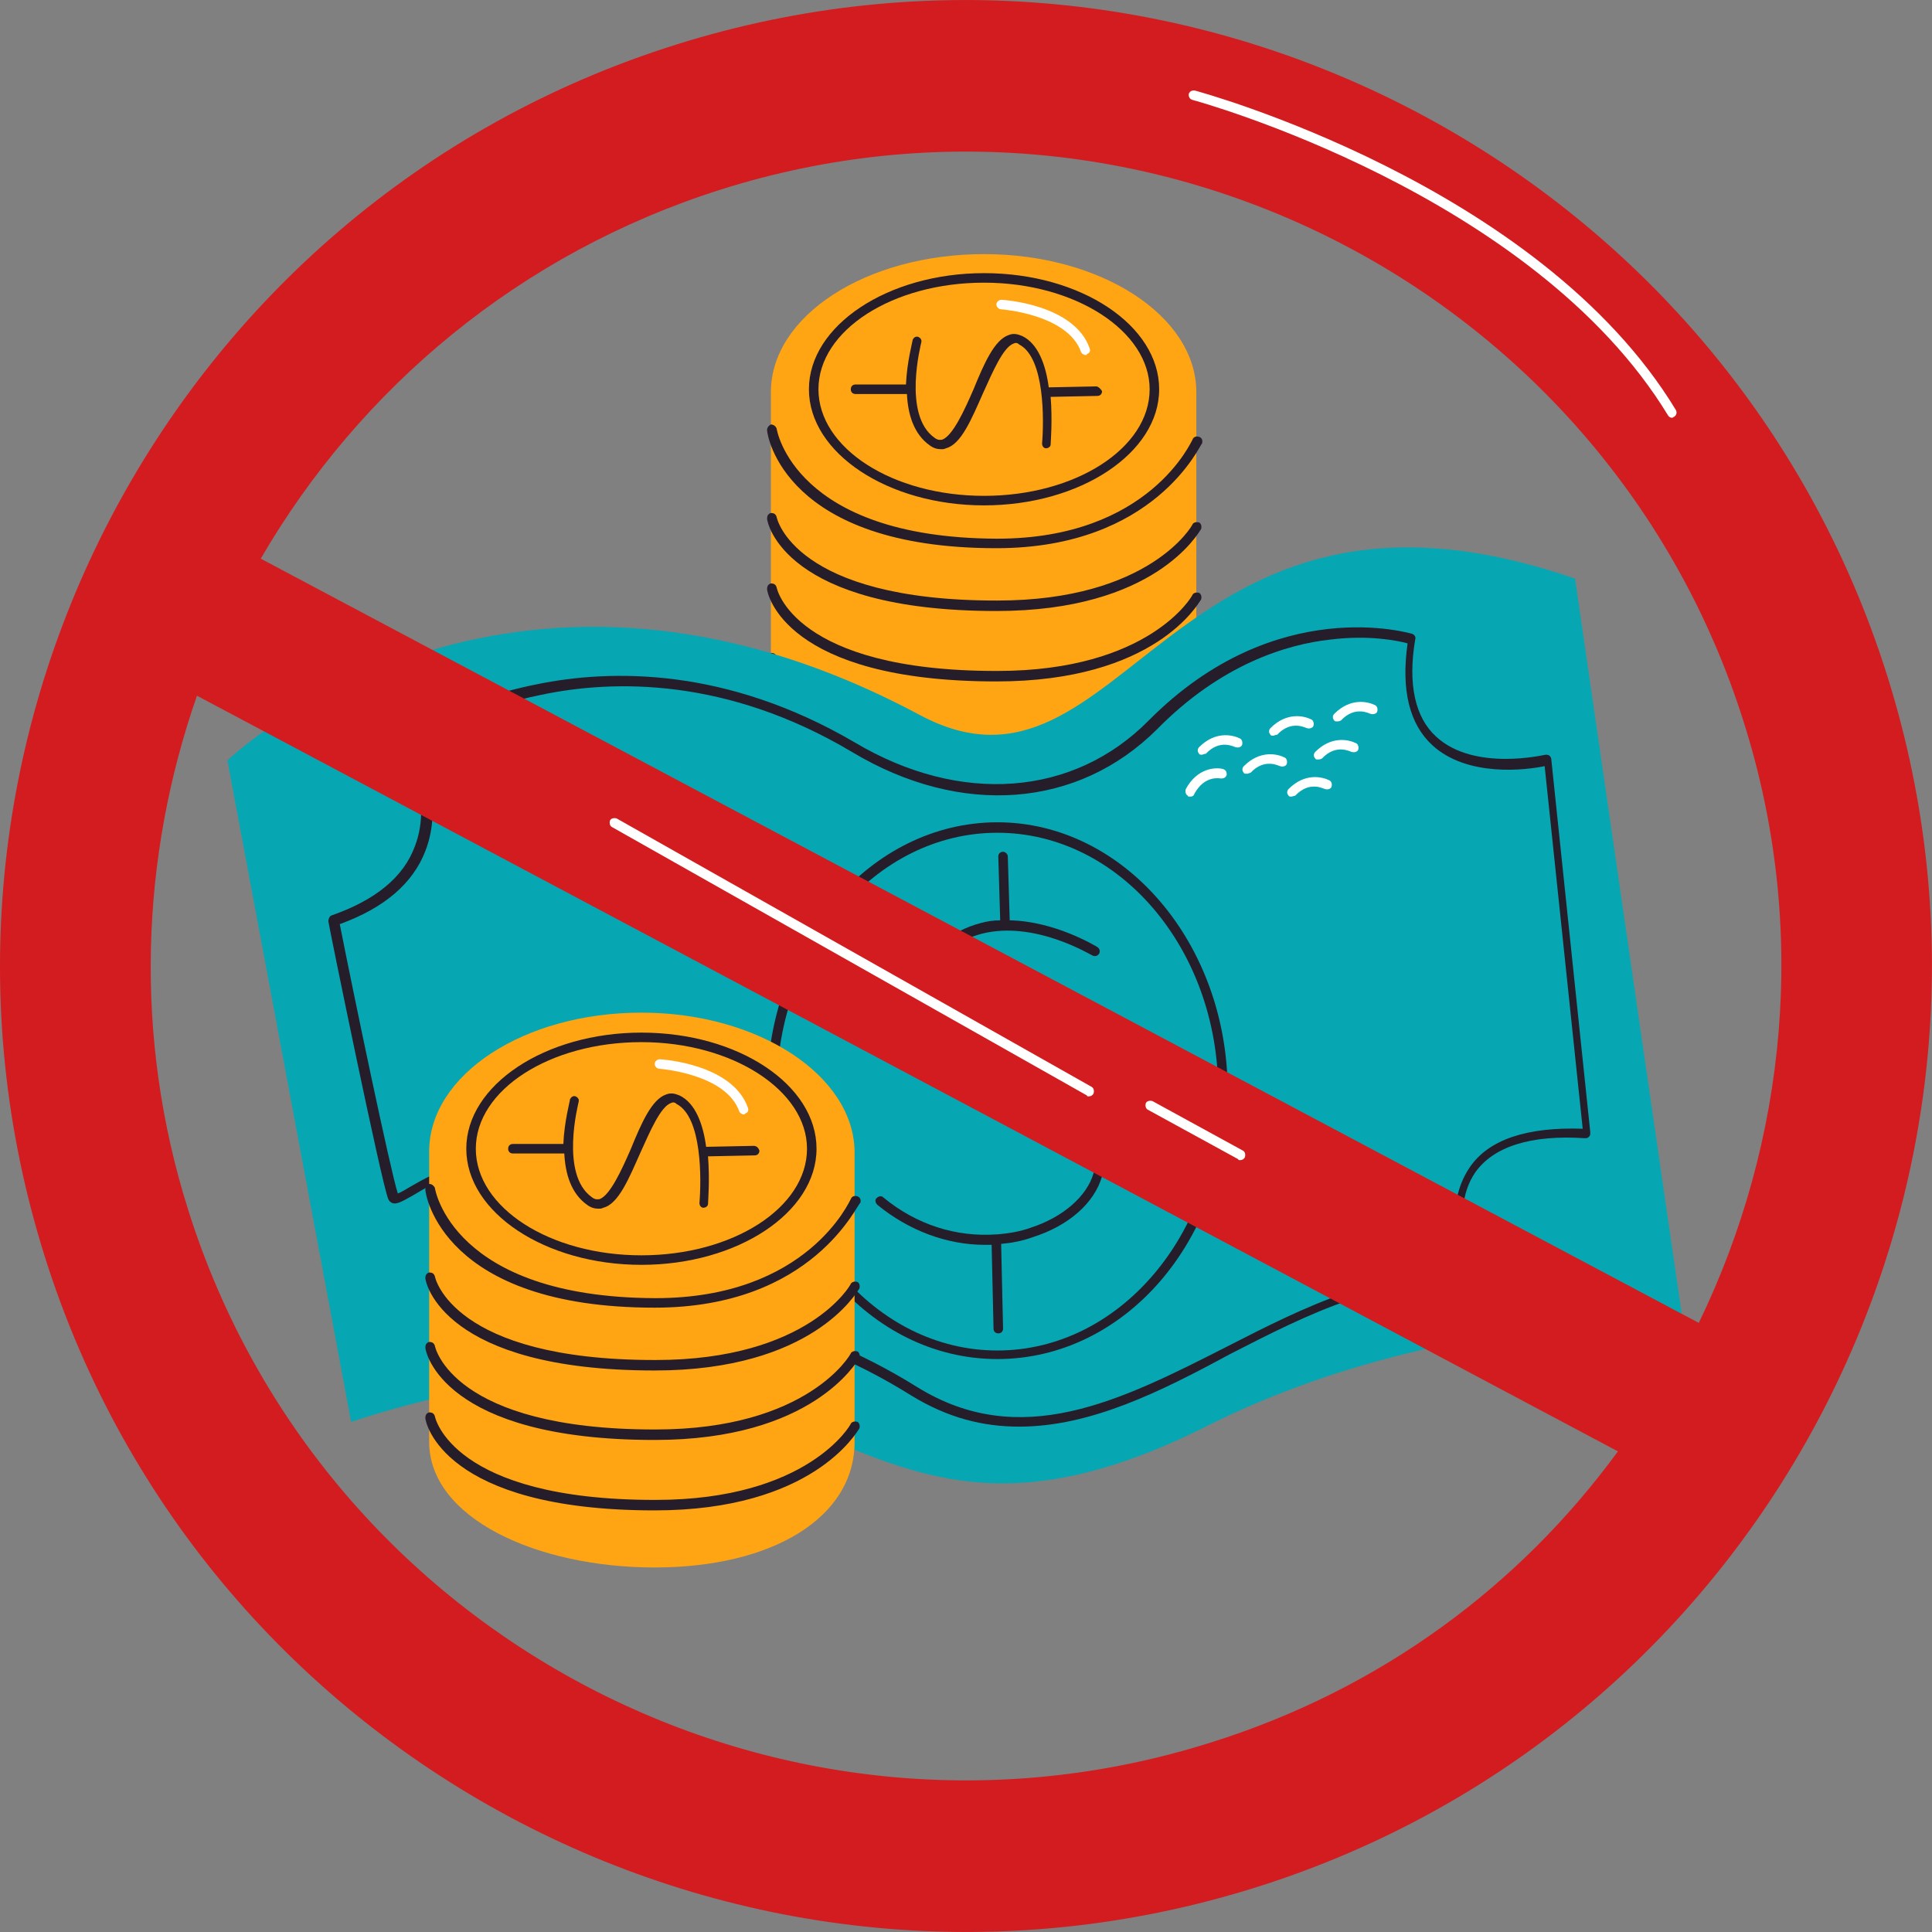 <svg width="150" height="150" viewBox="0 0 150 150" fill="none" xmlns="http://www.w3.org/2000/svg">
<rect x="0" y="0" width="150" height="150" fill="#808080" stroke="none"/>
<g clip-path="url(#clip0_1700_545)">
<path d="M76.403 19.729C67.241 19.729 59.852 24.532 59.852 30.443V52.98C59.852 58.892 68.201 62.734 77.364 62.734C86.453 62.734 92.881 58.892 92.881 52.98V30.443C92.881 24.532 85.492 19.729 76.403 19.729Z" fill="#FFA412"/>
<path d="M76.401 39.237C68.938 39.237 62.805 35.172 62.805 30.222C62.805 25.271 68.938 21.207 76.401 21.207C83.938 21.207 89.997 25.271 89.997 30.222C89.997 35.172 83.864 39.237 76.401 39.237ZM76.401 21.946C69.307 21.946 63.544 25.64 63.544 30.222C63.544 34.803 69.307 38.498 76.401 38.498C83.494 38.498 89.258 34.803 89.258 30.222C89.258 25.714 83.494 21.946 76.401 21.946Z" fill="#261D2A"/>
<path d="M85.119 30L81.424 30.074C81.203 28.374 80.611 26.675 79.355 26.084C78.986 25.936 78.69 25.862 78.321 26.01C77.212 26.379 76.4 28.227 75.587 30.222C74.848 31.921 73.961 33.842 73.148 34.138C73.001 34.138 72.853 34.212 72.557 33.99C70.045 32.217 71.523 26.675 71.523 26.601C71.597 26.379 71.449 26.231 71.301 26.157C71.079 26.084 70.931 26.231 70.858 26.379C70.858 26.527 70.414 28.079 70.34 29.852H66.424C66.203 29.852 66.055 30 66.055 30.222C66.055 30.443 66.203 30.591 66.424 30.591H70.414C70.488 32.143 70.931 33.694 72.188 34.581C72.483 34.803 72.779 34.877 73.074 34.877C73.222 34.877 73.296 34.877 73.444 34.803C74.626 34.507 75.439 32.512 76.326 30.517C77.064 28.892 77.877 26.97 78.69 26.675C78.838 26.601 78.986 26.601 79.133 26.749C81.129 27.783 81.055 32.66 80.907 34.433C80.907 34.655 81.055 34.803 81.203 34.803C81.424 34.803 81.572 34.655 81.572 34.507C81.572 34.359 81.72 32.66 81.572 30.813L85.193 30.739C85.414 30.739 85.562 30.591 85.562 30.369C85.488 30.222 85.266 30 85.119 30Z" fill="#261D2A"/>
<path d="M77.363 42.562C60.885 42.562 59.555 33.768 59.555 33.399C59.555 33.177 59.703 33.029 59.85 32.956C60.072 32.956 60.22 33.103 60.294 33.251C60.294 33.325 61.624 41.749 77.363 41.823H77.436C89.259 41.823 92.51 34.212 92.584 34.138C92.658 33.916 92.88 33.842 93.102 33.916C93.323 33.99 93.397 34.212 93.323 34.433C93.175 34.507 89.703 42.562 77.363 42.562Z" fill="#261D2A"/>
<path d="M77.363 47.438C60.885 47.438 59.555 40.567 59.555 40.271C59.555 40.049 59.629 39.901 59.85 39.828C60.072 39.828 60.22 39.901 60.294 40.123C60.294 40.197 61.624 46.626 77.363 46.626H77.436C89.259 46.626 92.584 40.788 92.584 40.714C92.658 40.567 92.88 40.493 93.102 40.567C93.249 40.64 93.323 40.862 93.249 41.084C93.028 41.379 89.703 47.438 77.363 47.438Z" fill="#261D2A"/>
<path d="M77.363 52.906C60.885 52.906 59.555 46.034 59.555 45.739C59.555 45.517 59.629 45.369 59.85 45.295C60.072 45.295 60.22 45.369 60.294 45.591C60.294 45.665 61.624 52.093 77.363 52.093H77.436C89.259 52.093 92.584 46.256 92.584 46.182C92.658 46.034 92.88 45.96 93.102 46.034C93.249 46.108 93.323 46.33 93.249 46.552C93.028 46.847 89.703 52.906 77.363 52.906Z" fill="#261D2A"/>
<path d="M77.363 58.3C60.885 58.3 59.555 51.428 59.555 51.133C59.555 50.911 59.629 50.763 59.85 50.69C60.072 50.69 60.22 50.763 60.294 50.985C60.294 51.059 61.624 57.487 77.363 57.487H77.436C89.259 57.487 92.584 51.65 92.584 51.576C92.658 51.428 92.88 51.355 93.102 51.428C93.249 51.502 93.323 51.724 93.249 51.946C93.028 52.241 89.703 58.3 77.363 58.3Z" fill="#261D2A"/>
<path d="M84.305 27.562C84.157 27.562 84.01 27.488 83.936 27.34C82.901 24.384 77.729 24.015 77.729 24.015C77.507 24.015 77.359 23.793 77.359 23.645C77.359 23.424 77.581 23.276 77.729 23.276C77.951 23.276 83.418 23.645 84.601 27.044C84.675 27.266 84.601 27.414 84.379 27.488C84.379 27.562 84.379 27.562 84.305 27.562Z" fill="white"/>
<path d="M17.656 59.039C17.656 59.039 39.159 38.276 71.376 55.493C87.336 64.064 90.661 33.99 122.287 44.926L130.637 102.488C130.637 102.488 111.425 101.823 93.765 110.69C64.577 125.394 64.799 98.128 27.262 110.394L17.656 59.039Z" fill="#06A7B3"/>
<path d="M79.138 110.764C76.33 110.764 73.596 110.099 70.714 108.325C55.935 99.089 42.044 102.118 41.896 102.192C41.822 102.192 41.675 102.192 41.601 102.118C41.527 102.044 41.453 101.97 41.453 101.823C40.935 96.133 39.679 92.66 37.684 91.626C35.763 90.591 33.546 91.921 32.069 92.808C31.256 93.251 30.812 93.547 30.443 93.399C30.295 93.325 30.221 93.251 30.147 93.103C29.63 91.921 25.64 72.414 25.492 71.527C25.492 71.379 25.566 71.158 25.714 71.084C29.113 69.901 31.33 68.128 32.216 65.69C33.694 61.847 31.33 57.709 31.33 57.636C31.256 57.488 31.256 57.266 31.404 57.118C31.551 56.971 35.394 54.384 41.675 53.128C47.438 51.946 56.379 51.798 66.354 57.636C74.556 62.512 83.349 61.847 89.187 55.936C99.088 45.961 109.581 49.212 109.655 49.212C109.803 49.286 109.95 49.434 109.876 49.655C109.285 53.128 109.876 55.714 111.502 57.192C114.458 59.926 119.926 58.596 120 58.596C120.073 58.596 120.221 58.596 120.295 58.67C120.369 58.744 120.443 58.818 120.443 58.966L123.472 87.931C123.472 88.005 123.472 88.153 123.399 88.227C123.325 88.3 123.251 88.374 123.103 88.374C118.817 88.079 115.936 89.039 114.532 91.034C112.315 94.286 114.532 99.31 114.605 99.384C114.679 99.532 114.679 99.68 114.532 99.754C114.458 99.828 114.31 99.901 114.162 99.901C107.881 98.793 101.527 102.044 95.468 105.148C90.147 108.03 84.679 110.764 79.138 110.764ZM47.881 100.936C53.423 100.936 62.142 102.044 71.157 107.66C79.211 112.685 86.97 108.769 95.246 104.557C101.305 101.453 107.512 98.35 113.793 99.163C113.202 97.611 112.093 93.621 114.088 90.665C115.566 88.448 118.596 87.488 122.881 87.635L119.926 59.483C118.522 59.778 113.94 60.37 111.206 57.857C109.433 56.232 108.768 53.572 109.285 49.951C108.472 49.729 106.256 49.286 103.3 49.655C99.901 50.025 94.802 51.576 89.852 56.601C83.719 62.734 74.63 63.473 66.133 58.374C56.453 52.611 47.66 52.759 42.044 53.941C36.871 54.975 33.251 57.044 32.29 57.709C32.807 58.818 34.433 62.438 33.029 66.059C32.069 68.572 29.852 70.493 26.379 71.749C27.487 77.365 30.295 90.813 30.886 92.66C31.108 92.586 31.477 92.365 31.847 92.143C33.399 91.256 35.911 89.778 38.202 90.961C40.492 92.143 41.822 95.542 42.34 101.305C43.005 101.232 45 100.936 47.881 100.936Z" fill="#261D2A"/>
<path d="M77.729 83.645C74.7 82.463 71.596 81.281 70.857 79.359C70.562 78.547 70.709 77.586 71.374 76.478C72.557 74.335 74.256 73.005 76.251 72.487C80.389 71.453 84.749 74.187 84.823 74.187C84.971 74.261 85.192 74.261 85.34 74.039C85.414 73.891 85.414 73.67 85.192 73.522C85.044 73.448 81.941 71.527 78.394 71.453L78.246 66.502C78.246 66.281 78.025 66.133 77.877 66.133C77.655 66.133 77.507 66.281 77.507 66.502L77.655 71.453C77.138 71.453 76.621 71.527 76.103 71.675C73.887 72.266 72.04 73.744 70.709 76.034C69.971 77.29 69.823 78.473 70.192 79.507C71.005 81.724 74.182 82.906 77.507 84.236C81.867 85.862 85.931 87.414 84.897 91.108C84.379 92.882 82.532 94.507 80.02 95.32C79.207 95.616 78.32 95.763 77.433 95.837C77.433 95.837 77.433 95.837 77.36 95.837C74.256 96.059 71.153 95.098 68.567 92.956C68.419 92.808 68.197 92.882 68.049 93.029C67.901 93.177 67.975 93.399 68.123 93.547C70.562 95.542 73.517 96.65 76.473 96.65C76.621 96.65 76.842 96.65 76.99 96.65L77.138 103.153C77.138 103.374 77.286 103.522 77.507 103.522C77.729 103.522 77.877 103.374 77.877 103.153L77.729 96.576C78.542 96.502 79.355 96.355 80.168 96.059C82.975 95.172 84.971 93.399 85.562 91.33C86.744 87.118 82.163 85.345 77.729 83.645Z" fill="#261D2A"/>
<path d="M103.817 56.01C103.743 56.01 103.595 56.01 103.595 55.936C103.447 55.788 103.447 55.566 103.595 55.419C104.851 54.163 106.181 54.458 106.773 54.754C106.92 54.828 106.994 55.049 106.92 55.271C106.846 55.419 106.625 55.492 106.403 55.419C106.329 55.419 105.221 54.754 104.112 55.936C103.965 56.01 103.891 56.01 103.817 56.01Z" fill="white"/>
<path d="M102.34 58.965C102.266 58.965 102.119 58.965 102.119 58.891C101.971 58.744 101.971 58.522 102.119 58.374C103.375 57.118 104.705 57.414 105.296 57.709C105.444 57.783 105.518 58.005 105.444 58.226C105.37 58.374 105.148 58.448 104.927 58.374C104.853 58.374 103.744 57.709 102.636 58.891C102.488 58.965 102.414 58.965 102.34 58.965Z" fill="white"/>
<path d="M98.864 57.118C98.79 57.118 98.642 57.118 98.642 57.044C98.494 56.897 98.494 56.675 98.642 56.527C99.898 55.271 101.228 55.566 101.819 55.862C101.967 55.936 102.041 56.158 101.967 56.379C101.893 56.527 101.672 56.601 101.45 56.527C101.376 56.527 100.268 55.862 99.159 57.044C99.011 57.044 98.938 57.118 98.864 57.118Z" fill="white"/>
<path d="M96.793 60.074C96.72 60.074 96.572 60.074 96.572 60C96.424 59.852 96.424 59.63 96.572 59.483C97.828 58.226 99.158 58.522 99.749 58.818C99.897 58.892 99.971 59.113 99.897 59.335C99.823 59.483 99.601 59.556 99.38 59.483C99.306 59.483 98.197 58.818 97.089 60C97.015 60 96.941 60.074 96.793 60.074Z" fill="white"/>
<path d="M100.27 61.847C100.196 61.847 100.048 61.847 100.048 61.773C99.901 61.626 99.901 61.404 100.048 61.256C101.304 60 102.635 60.295 103.226 60.591C103.373 60.665 103.447 60.887 103.373 61.108C103.3 61.256 103.078 61.33 102.856 61.256C102.782 61.256 101.674 60.591 100.566 61.773C100.492 61.773 100.344 61.847 100.27 61.847Z" fill="white"/>
<path d="M93.325 58.596C93.251 58.596 93.103 58.596 93.103 58.522C92.955 58.374 92.955 58.153 93.103 58.005C94.359 56.749 95.689 57.044 96.28 57.34C96.428 57.414 96.502 57.636 96.428 57.857C96.354 58.005 96.133 58.079 95.911 58.005C95.837 58.005 94.729 57.34 93.62 58.522C93.472 58.522 93.399 58.596 93.325 58.596Z" fill="white"/>
<path d="M92.364 61.847C92.29 61.847 92.216 61.847 92.216 61.773C92.068 61.699 91.994 61.478 92.068 61.256C92.955 59.63 94.359 59.556 94.95 59.704C95.171 59.778 95.245 59.926 95.245 60.148C95.171 60.369 95.024 60.443 94.802 60.443C94.728 60.443 93.546 60.148 92.733 61.626C92.659 61.847 92.511 61.847 92.364 61.847Z" fill="white"/>
<path d="M77.436 105.517C67.535 105.517 59.555 96.207 59.555 84.68C59.555 73.153 67.609 63.842 77.436 63.842C87.264 63.842 95.318 73.227 95.318 84.754C95.318 96.281 87.338 105.517 77.436 105.517ZM77.436 64.655C67.978 64.655 60.294 73.67 60.294 84.754C60.294 95.837 67.978 104.852 77.436 104.852C86.895 104.852 94.579 95.837 94.579 84.754C94.579 73.67 86.895 64.655 77.436 64.655Z" fill="#261D2A"/>
<path d="M49.798 78.621C40.709 78.621 33.32 83.424 33.32 89.409V111.946C33.32 117.857 41.67 121.699 50.833 121.699C59.921 121.699 66.35 117.857 66.35 111.946V89.409C66.276 83.498 58.887 78.621 49.798 78.621Z" fill="#FFA412"/>
<path d="M49.799 98.202C42.336 98.202 36.203 94.138 36.203 89.187C36.203 84.236 42.336 80.172 49.799 80.172C57.336 80.172 63.395 84.236 63.395 89.187C63.395 94.138 57.262 98.202 49.799 98.202ZM49.799 80.911C42.706 80.911 36.942 84.606 36.942 89.187C36.942 93.768 42.706 97.463 49.799 97.463C56.893 97.463 62.656 93.768 62.656 89.187C62.656 84.68 56.893 80.911 49.799 80.911Z" fill="#261D2A"/>
<path d="M58.517 88.965L54.823 89.039C54.601 87.34 54.01 85.64 52.754 85.049C52.384 84.901 52.089 84.827 51.719 84.975C50.611 85.344 49.798 87.192 48.985 89.187C48.246 90.886 47.359 92.808 46.547 93.103C46.399 93.103 46.251 93.177 45.956 92.955C43.443 91.182 44.921 85.64 44.921 85.566C44.995 85.344 44.847 85.197 44.699 85.123C44.478 85.049 44.33 85.197 44.256 85.344C44.256 85.492 43.813 87.044 43.739 88.817H39.823C39.601 88.817 39.453 88.965 39.453 89.187C39.453 89.409 39.601 89.556 39.823 89.556H43.813C43.887 91.108 44.33 92.66 45.586 93.546C45.882 93.768 46.177 93.842 46.473 93.842C46.621 93.842 46.694 93.842 46.842 93.768C48.025 93.473 48.837 91.478 49.724 89.483C50.463 87.857 51.276 85.936 52.089 85.64C52.236 85.566 52.384 85.566 52.532 85.714C54.527 86.749 54.453 91.625 54.305 93.399C54.305 93.62 54.453 93.768 54.601 93.768C54.823 93.768 54.97 93.62 54.97 93.473C54.97 93.325 55.118 91.625 54.97 89.778L58.591 89.704C58.813 89.704 58.961 89.556 58.961 89.335C58.887 89.113 58.739 88.965 58.517 88.965Z" fill="#261D2A"/>
<path d="M50.831 101.527C50.757 101.527 50.757 101.527 50.831 101.527C34.353 101.527 33.023 92.734 33.023 92.364C33.023 92.143 33.171 91.995 33.319 91.921C33.541 91.921 33.688 92.069 33.762 92.216C33.762 92.29 35.092 100.714 50.831 100.788H50.905C62.728 100.788 65.979 93.177 66.053 93.103C66.127 92.882 66.349 92.808 66.57 92.882C66.792 92.955 66.866 93.177 66.792 93.399C66.57 93.399 63.171 101.527 50.831 101.527Z" fill="#261D2A"/>
<path d="M50.831 106.404C50.757 106.404 50.757 106.404 50.831 106.404C34.353 106.404 33.023 99.532 33.023 99.236C33.023 99.015 33.097 98.867 33.319 98.793C33.541 98.793 33.688 98.867 33.762 99.088C33.762 99.162 35.092 105.591 50.831 105.591H50.905C62.728 105.591 66.053 99.754 66.053 99.68C66.127 99.532 66.349 99.458 66.57 99.532C66.718 99.606 66.792 99.827 66.718 100.049C66.496 100.345 63.097 106.404 50.831 106.404Z" fill="#261D2A"/>
<path d="M50.831 111.798C50.757 111.798 50.757 111.798 50.831 111.798C34.353 111.798 33.023 104.926 33.023 104.63C33.023 104.409 33.097 104.261 33.319 104.187C33.541 104.187 33.688 104.261 33.762 104.483C33.762 104.556 35.092 110.985 50.831 110.985H50.905C62.728 110.985 66.053 105.148 66.053 105.074C66.127 104.926 66.349 104.852 66.57 104.926C66.718 105 66.792 105.221 66.718 105.443C66.496 105.739 63.097 111.798 50.831 111.798Z" fill="#261D2A"/>
<path d="M50.831 117.266C50.757 117.266 50.757 117.266 50.831 117.266C34.353 117.266 33.023 110.394 33.023 110.099C33.023 109.877 33.097 109.729 33.319 109.655C33.541 109.655 33.688 109.729 33.762 109.951C33.762 110.025 35.092 116.453 50.831 116.453H50.905C62.728 116.453 66.053 110.616 66.053 110.542C66.127 110.394 66.349 110.32 66.57 110.394C66.718 110.468 66.792 110.69 66.718 110.911C66.496 111.207 63.097 117.266 50.831 117.266Z" fill="#261D2A"/>
<path d="M57.774 86.527C57.626 86.527 57.478 86.453 57.404 86.305C56.37 83.35 51.198 82.98 51.198 82.98C50.976 82.98 50.828 82.758 50.828 82.611C50.828 82.389 51.05 82.241 51.198 82.241C51.419 82.241 56.887 82.611 58.069 86.01C58.143 86.231 58.069 86.379 57.848 86.453C57.848 86.527 57.774 86.527 57.774 86.527Z" fill="white"/>
<path d="M146.524 52.463C134.111 13.005 91.919 -8.941 52.461 3.473C13.002 15.886 -8.943 58.079 3.47 97.537C15.884 136.995 58.076 158.941 97.534 146.527C136.992 134.113 158.938 91.921 146.524 52.463ZM56.007 14.704C89.258 4.212 124.874 22.759 135.367 56.01C140.465 72.044 138.692 88.67 131.894 102.709L20.244 43.374C27.928 30.148 40.342 19.655 56.007 14.704ZM93.987 135.295C60.736 145.788 25.12 127.241 14.628 93.99C10.342 80.468 10.933 66.502 15.293 54.015L125.613 112.685C118.002 123.103 107.214 131.157 93.987 135.295Z" fill="#D31C1F"/>
<path d="M129.826 32.438C129.678 32.438 129.604 32.364 129.53 32.291C119.038 15 92.88 7.832 92.585 7.758C92.363 7.685 92.289 7.537 92.289 7.315C92.363 7.093 92.511 7.02 92.732 7.02C93.028 7.093 119.481 14.261 130.122 31.847C130.195 31.995 130.195 32.217 129.974 32.364C129.9 32.364 129.9 32.438 129.826 32.438Z" fill="white"/>
<path d="M84.532 85.123C84.459 85.123 84.385 85.123 84.385 85.049L47.513 64.212C47.365 64.138 47.291 63.916 47.365 63.694C47.439 63.547 47.66 63.473 47.882 63.547L84.754 84.384C84.902 84.458 84.976 84.68 84.902 84.901C84.828 85.049 84.68 85.123 84.532 85.123Z" fill="white"/>
<path d="M96.282 90.074C96.208 90.074 96.134 90.074 96.134 90L89.114 86.157C88.966 86.084 88.893 85.862 88.966 85.64C89.04 85.492 89.262 85.418 89.484 85.492L96.503 89.335C96.651 89.409 96.725 89.63 96.651 89.852C96.577 90 96.43 90.074 96.282 90.074Z" fill="white"/>
</g>
<defs>
<clipPath id="clip0_1700_545">
<rect width="150" height="150" fill="white"/>
</clipPath>
</defs>
</svg>
